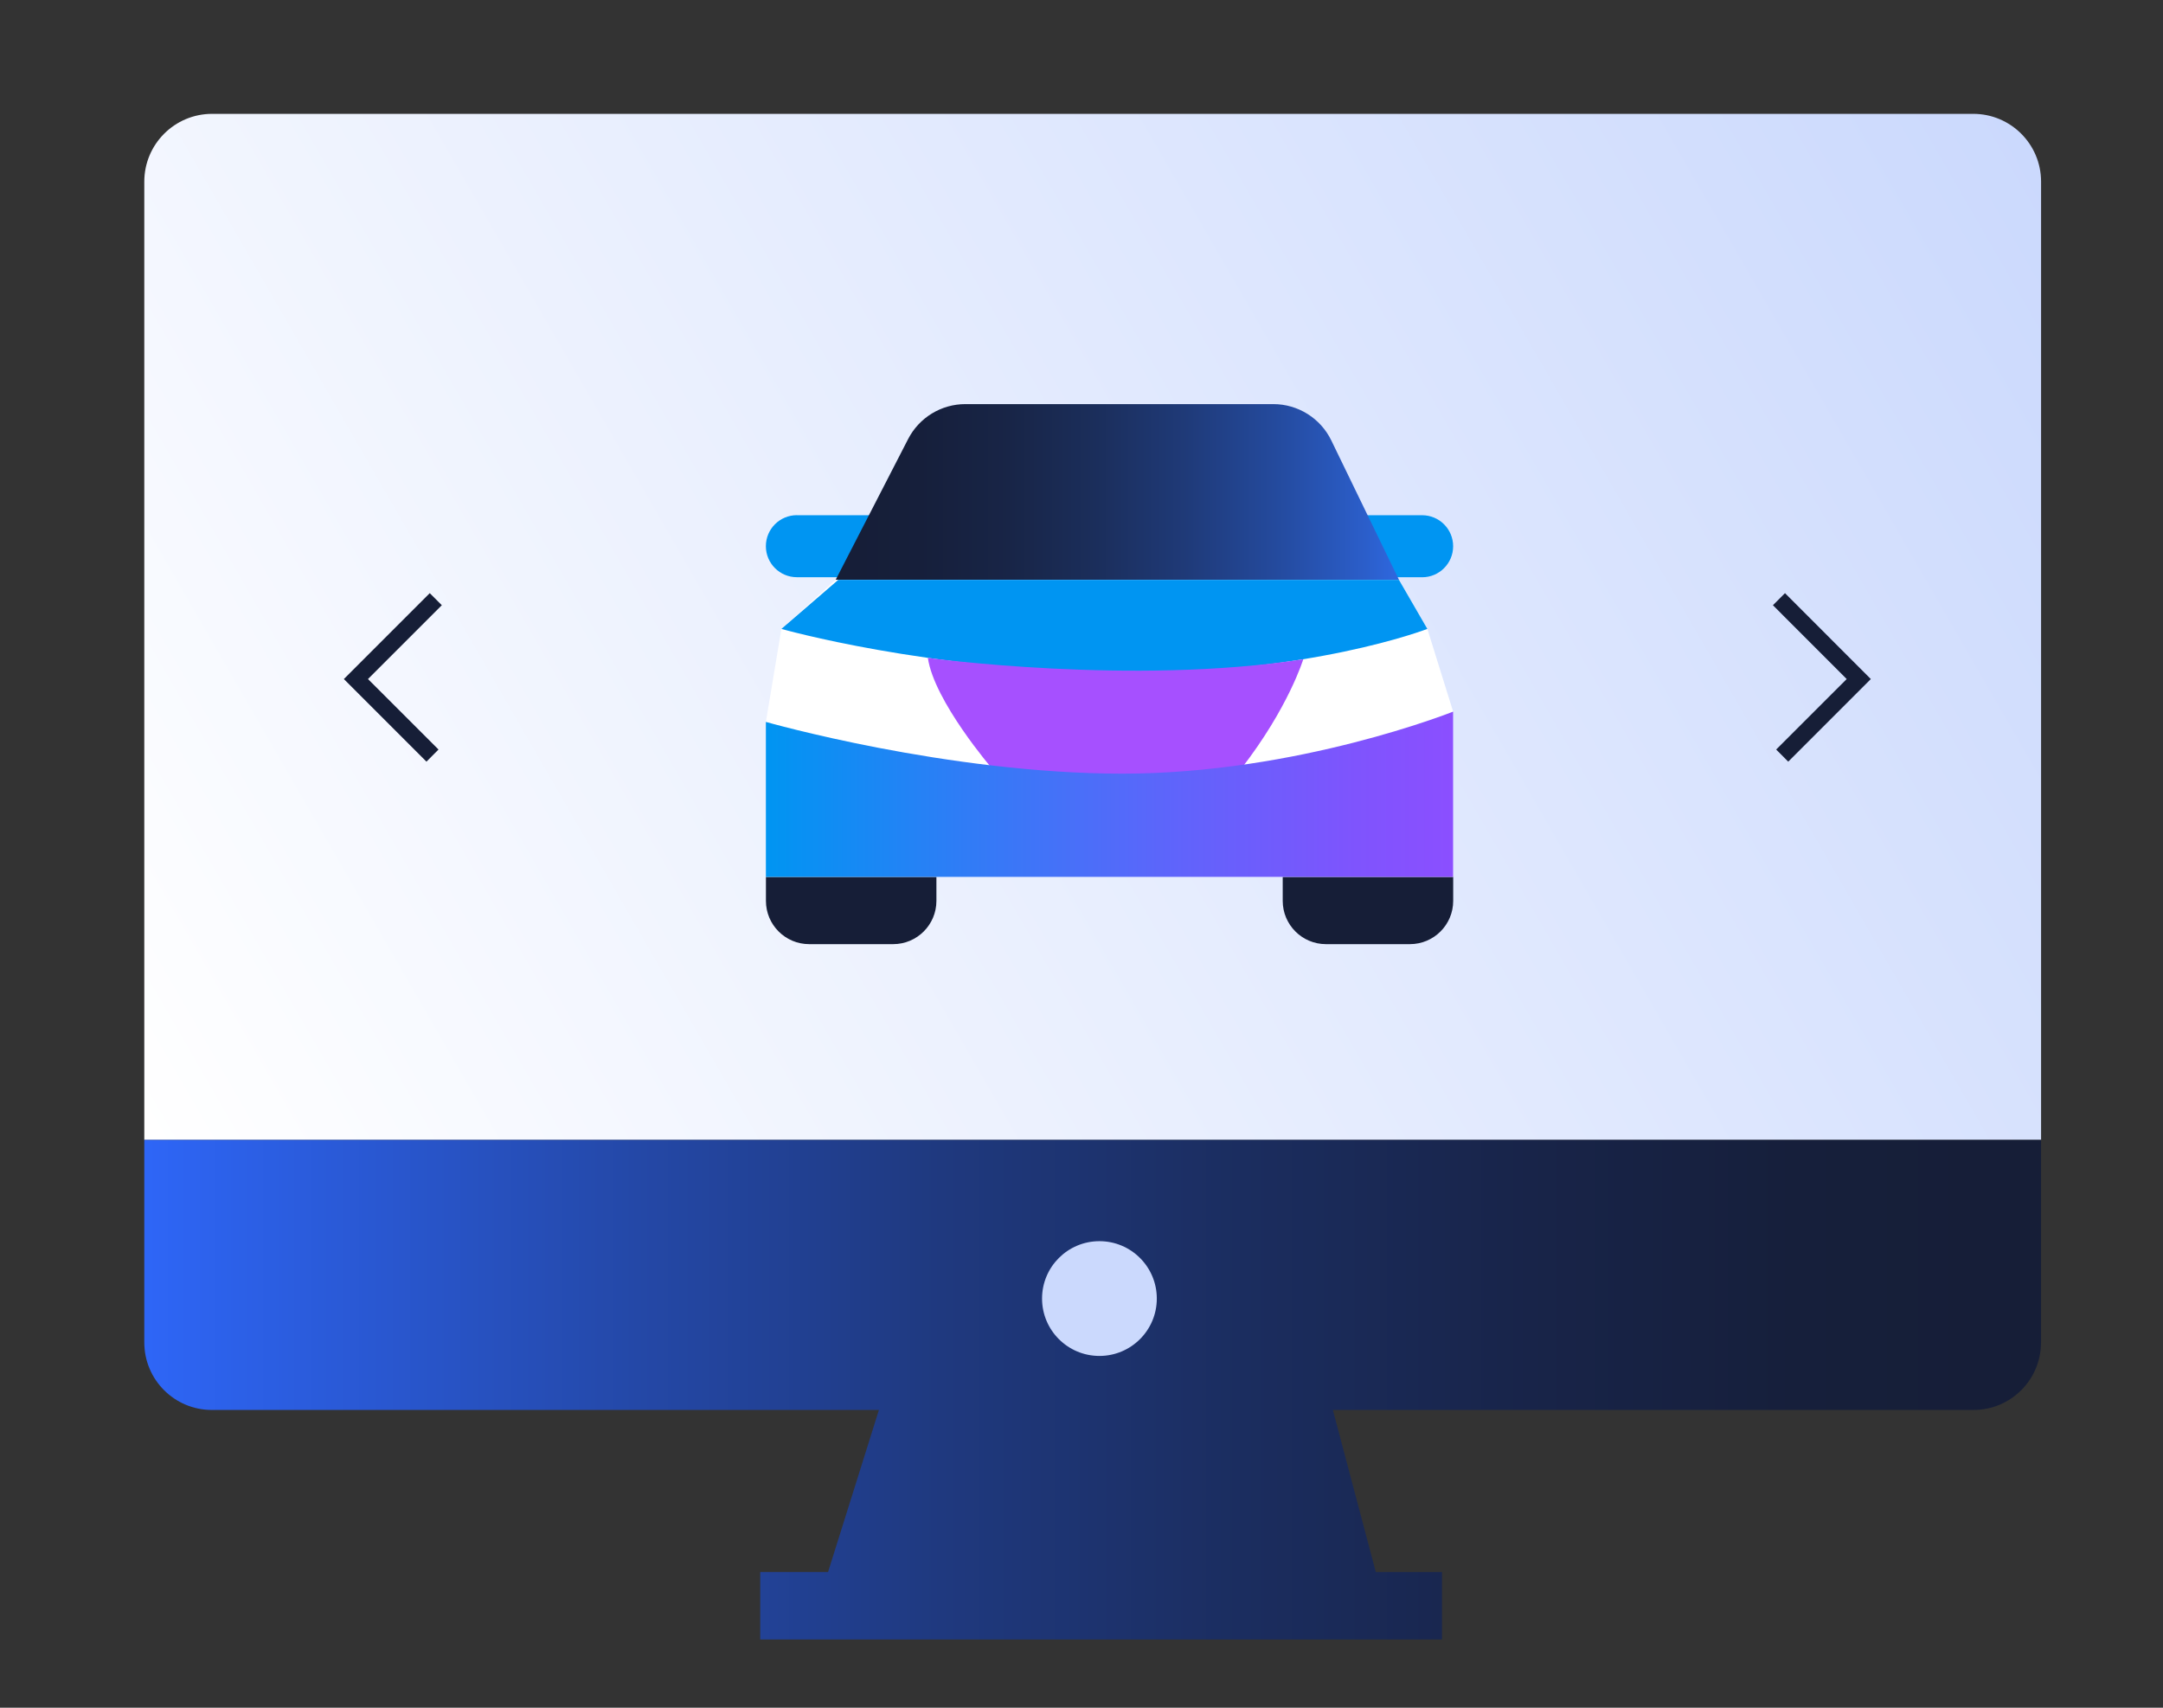 <svg xmlns="http://www.w3.org/2000/svg" xmlns:xlink="http://www.w3.org/1999/xlink" id="Layer_1" viewBox="0 0 380 300"><rect x="0" y="0" width="380" height="300" fill="#333333" stroke="none"/><defs><style>.cls-1{fill:url(#linear-gradient);}.cls-2{fill:#0095f2;}.cls-3{fill:#fff;}.cls-4{fill:#a650ff;}.cls-5{fill:#cbd9fd;}.cls-6{fill:#161e37;}.cls-7{fill:url(#linear-gradient-3);}.cls-8{fill:url(#linear-gradient-4);}.cls-9{fill:url(#linear-gradient-2);}</style><linearGradient id="linear-gradient" x1="29.07" y1="206.69" x2="353.26" y2="19.51" gradientUnits="userSpaceOnUse"><stop offset="0" stop-color="#fff"></stop><stop offset="1" stop-color="#cbd9fd"></stop></linearGradient><linearGradient id="linear-gradient-2" x1="25.35" y1="244.12" x2="358.57" y2="244.12" gradientUnits="userSpaceOnUse"><stop offset="0" stop-color="#2e66f7"></stop><stop offset=".1" stop-color="#2a5ad8"></stop><stop offset=".26" stop-color="#2448a7"></stop><stop offset=".42" stop-color="#1f397f"></stop><stop offset=".58" stop-color="#1b2d5f"></stop><stop offset=".73" stop-color="#182449"></stop><stop offset=".87" stop-color="#161f3b"></stop><stop offset="1" stop-color="#161e37"></stop></linearGradient><linearGradient id="linear-gradient-3" x1="146.81" y1="86.42" x2="245.76" y2="86.42" gradientUnits="userSpaceOnUse"><stop offset="0" stop-color="#161e37"></stop><stop offset=".15" stop-color="#161f3b"></stop><stop offset=".31" stop-color="#182547"></stop><stop offset=".46" stop-color="#1b2e5b"></stop><stop offset=".62" stop-color="#1f3a78"></stop><stop offset=".78" stop-color="#244a9d"></stop><stop offset=".94" stop-color="#2b5eca"></stop><stop offset=".99" stop-color="#2e66dc"></stop></linearGradient><linearGradient id="linear-gradient-4" x1="255.29" y1="139.53" x2="134.55" y2="139.53" gradientUnits="userSpaceOnUse"><stop offset="0" stop-color="#8b4fff"></stop><stop offset=".14" stop-color="#7f54fd"></stop><stop offset=".39" stop-color="#6163fb"></stop><stop offset=".71" stop-color="#307cf6"></stop><stop offset="1" stop-color="#0095f2"></stop></linearGradient></defs><path class="cls-1" d="M37.25,20H346.67c6.57,0,11.91,5.33,11.91,11.91V200.25H25.35V31.91c0-6.57,5.33-11.91,11.91-11.91Z"></path><path class="cls-9" d="M25.35,200.25v35.58c0,6.55,5.31,11.86,11.86,11.86h117.2l-8.93,28.46h-11.92v11.86h119.77v-11.86h-11.63l-7.54-28.46h112.55c6.55,0,11.86-5.31,11.86-11.86v-35.58H25.35Z"></path><circle class="cls-5" cx="193.15" cy="228.12" r="10.08"></circle><polygon class="cls-6" points="74.92 133.8 60.41 119.29 75.5 104.2 77.62 106.32 64.65 119.29 77.04 131.67 74.92 133.8"></polygon><polygon class="cls-6" points="314.16 133.8 312.04 131.67 324.43 119.29 311.47 106.32 313.59 104.2 328.67 119.29 314.16 133.8"></polygon><g><path class="cls-2" d="M140,90.51h13.62v10.89h-13.62c-3.01,0-5.45-2.44-5.45-5.45h0c0-3.01,2.44-5.45,5.45-5.45Z"></path><path class="cls-2" d="M241.68,90.51h13.62v10.89h-13.62c-3.01,0-5.45-2.44-5.45-5.45h0c0-3.01,2.44-5.45,5.45-5.45Z" transform="translate(491.52 191.91) rotate(-180)"></path><path class="cls-7" d="M245.76,101.86h-98.95l12.73-24.73c1.94-3.77,5.82-6.14,10.06-6.14h54.1c4.33,0,8.29,2.48,10.18,6.37l11.89,24.49Z"></path><polyline class="cls-3" points="146.81 101.86 137.28 110.48 134.55 126.82 134.55 154.06 255.29 154.06 255.29 125.01 250.76 110.48 245.76 101.86"></polyline><path class="cls-2" d="M137.28,110.48s25.42,7.26,59.01,7.68c33.59,.42,54.47-7.68,54.47-7.68l-4.99-8.62h-98.5s-9.99,8.62-9.99,8.62Z"></path><path class="cls-4" d="M228.96,115.81s-2.57,8.5-10.95,19.29c-.21-.11-25.35,4.64-43.65,0,0,0-10.27-11.93-11.35-19.53,0,0,36,4.9,65.95,.24Z"></path><path class="cls-6" d="M225.34,154.06h29.96v4.2c0,4.2-3.41,7.6-7.6,7.6h-14.75c-4.2,0-7.6-3.41-7.6-7.6v-4.2h0Z"></path><path class="cls-6" d="M134.55,154.06h29.96v4.2c0,4.2-3.41,7.6-7.6,7.6h-14.75c-4.2,0-7.6-3.41-7.6-7.6v-4.2h0Z"></path><path class="cls-8" d="M255.29,125.01s-27.23,10.9-58.09,10.9-62.65-9.09-62.65-9.09v27.23h120.74v-29.05Z"></path></g></svg>